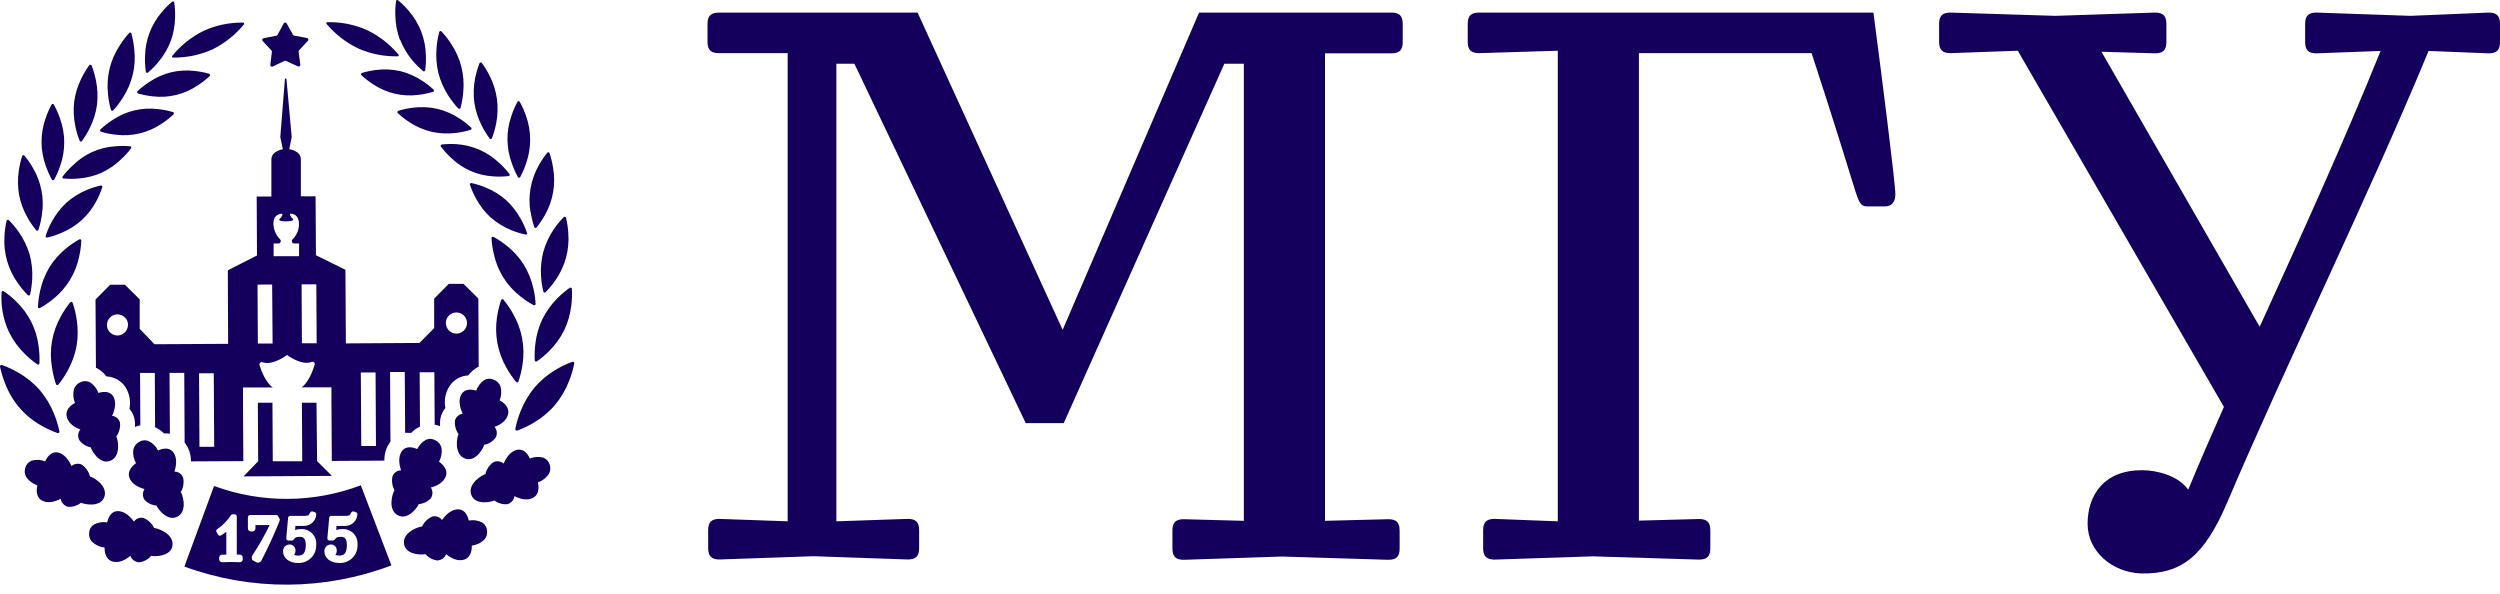 <svg width="101" height="24" viewBox="0 0 101 24" fill="none" xmlns="http://www.w3.org/2000/svg">
<path d="M34.517 2.574H33.789V21.061L36.674 20.963C37 20.963 37.133 21.093 37.133 21.422V22.143C37.133 22.469 37.001 22.603 36.674 22.603L32.871 22.471L29.069 22.603C28.744 22.603 28.61 22.471 28.61 22.143V21.422C28.61 21.097 28.74 20.963 29.069 20.963L31.822 21.061V2.147H29.043C28.718 2.147 28.584 2.015 28.584 1.688V0.967C28.584 0.641 28.714 0.508 29.072 0.508H37.07L42.931 13.326L48.442 0.508H56.211C56.537 0.508 56.67 0.64 56.67 0.967V1.696C56.67 2.022 56.538 2.155 56.211 2.155H53.53V21.041L56.086 20.976C56.411 20.976 56.545 21.106 56.545 21.435V22.157C56.545 22.482 56.415 22.616 56.086 22.616L51.792 22.484L47.825 22.616C47.499 22.616 47.366 22.484 47.366 22.157V21.435C47.366 21.11 47.498 20.976 47.825 20.976L50.251 21.041V2.574H49.464L42.975 17.095H41.441L34.517 2.574Z" fill="#14005C"/>
<path d="M59.919 22.143V21.422C59.919 21.097 60.05 20.963 60.379 20.963L62.935 21.061V2.05L59.755 2.147C59.429 2.147 59.296 2.015 59.296 1.688V0.967C59.296 0.641 59.428 0.508 59.755 0.508H75.686C76.011 2.966 76.572 7.391 76.572 7.851C76.572 8.048 76.507 8.339 76.145 8.339H75.424C75.162 8.339 75.098 8.142 74.965 7.75C74.703 6.906 74.081 4.868 73.188 2.147H66.212V21.033L68.638 20.968C68.963 20.968 69.097 21.098 69.097 21.427V22.148C69.097 22.474 68.967 22.608 68.638 22.608L64.345 22.476L60.379 22.608C60.05 22.603 59.919 22.471 59.919 22.143Z" fill="#14005C"/>
<path d="M84.339 21.16C84.339 20.012 84.991 18.996 86.536 18.996C87.158 18.996 88.011 19.226 88.405 19.783C88.862 18.669 89.354 17.554 89.846 16.439L81.519 2.05L78.799 2.147C78.473 2.147 78.34 2.015 78.34 1.688V0.967C78.34 0.641 78.472 0.508 78.799 0.508L83.032 0.64L87.063 0.508C87.389 0.508 87.522 0.64 87.522 0.967V1.696C87.522 2.022 87.39 2.155 87.063 2.155L84.899 2.09L91.291 13.202C92.963 9.531 94.668 5.794 96.176 2.058L93.587 2.155C93.261 2.155 93.128 2.024 93.128 1.696V0.967C93.128 0.641 93.258 0.508 93.587 0.508L97.388 0.64L100.541 0.508C100.866 0.508 101 0.64 101 0.967V1.696C101 2.022 100.869 2.155 100.541 2.155L98.115 2.058C95.591 8.153 92.444 14.514 89.986 20.283C89.067 22.446 88.151 23.2 86.511 23.168C85.323 23.127 84.339 22.274 84.339 21.16Z" fill="#14005C"/>
<path d="M10.61 1.656C10.601 1.647 10.596 1.636 10.593 1.625C10.591 1.613 10.591 1.601 10.595 1.59C10.599 1.579 10.605 1.569 10.614 1.561C10.623 1.553 10.634 1.547 10.645 1.545L11.165 1.443C11.175 1.441 11.184 1.437 11.192 1.431C11.2 1.425 11.207 1.417 11.212 1.408L11.464 0.943C11.47 0.933 11.479 0.924 11.489 0.918C11.499 0.912 11.51 0.909 11.522 0.909C11.534 0.909 11.545 0.912 11.555 0.918C11.566 0.924 11.574 0.933 11.58 0.943L11.839 1.405C11.844 1.414 11.85 1.421 11.858 1.427C11.866 1.433 11.875 1.437 11.884 1.439L12.405 1.535C12.417 1.538 12.428 1.543 12.437 1.551C12.445 1.559 12.452 1.569 12.456 1.58C12.459 1.592 12.46 1.604 12.457 1.615C12.455 1.627 12.449 1.637 12.441 1.646L12.081 2.034C12.075 2.041 12.07 2.049 12.067 2.059C12.064 2.068 12.063 2.078 12.063 2.087L12.133 2.613C12.135 2.625 12.133 2.637 12.128 2.648C12.123 2.659 12.116 2.668 12.106 2.675C12.097 2.682 12.085 2.686 12.073 2.687C12.062 2.689 12.05 2.687 12.039 2.682L11.551 2.46C11.542 2.455 11.532 2.453 11.522 2.453C11.512 2.453 11.502 2.455 11.494 2.46L11.017 2.688C11.006 2.693 10.994 2.696 10.982 2.695C10.969 2.694 10.958 2.69 10.948 2.683C10.938 2.676 10.93 2.666 10.925 2.655C10.921 2.644 10.919 2.632 10.921 2.62L10.984 2.094C10.986 2.084 10.985 2.074 10.982 2.065C10.978 2.055 10.973 2.047 10.966 2.04L10.61 1.656ZM4.848 17.077C4.829 17.004 4.789 16.938 4.732 16.889C4.676 16.839 4.605 16.808 4.53 16.8C4.613 16.621 4.739 16.263 4.563 15.996C4.416 15.773 4.12 15.833 3.973 15.872C3.912 15.698 3.795 15.548 3.64 15.447C3.581 15.416 3.515 15.399 3.449 15.398C3.382 15.397 3.316 15.411 3.255 15.439C3.192 15.464 3.135 15.503 3.088 15.553C3.042 15.603 3.007 15.662 2.987 15.727C2.942 15.91 2.957 16.102 3.029 16.276C2.894 16.351 2.647 16.53 2.689 16.799C2.739 17.124 3.067 17.287 3.246 17.351C3.197 17.41 3.168 17.483 3.16 17.559C3.152 17.635 3.167 17.712 3.202 17.78C3.314 17.934 3.482 18.038 3.669 18.072C3.669 18.139 4.011 18.806 4.467 18.612C4.923 18.419 4.745 17.678 4.698 17.636C4.814 17.474 4.868 17.275 4.848 17.077ZM10.383 10.321L10.37 7.94H10.964C10.964 7.94 10.964 6.716 10.964 6.444C10.964 6.097 11.427 6.029 11.427 6.029L11.324 5.54L11.51 3.196C11.511 3.189 11.515 3.182 11.521 3.178C11.527 3.173 11.534 3.171 11.542 3.171C11.549 3.171 11.556 3.173 11.562 3.178C11.568 3.182 11.572 3.189 11.573 3.196L11.785 5.537L11.687 6.026C11.687 6.026 12.153 6.088 12.155 6.434C12.155 6.705 12.155 7.931 12.155 7.931H12.749L12.764 10.311L13.955 10.899L13.973 13.873L16.946 13.855L17.54 13.256V12.066L18.131 11.468H18.726L19.325 12.059L19.339 14.814L19.289 14.84C19.144 14.921 19.018 15.032 18.919 15.166C18.766 15.173 18.617 15.217 18.485 15.293C18.352 15.369 18.239 15.476 18.156 15.604C17.992 15.866 17.934 16.18 17.993 16.483C17.898 16.598 17.832 16.733 17.799 16.878C17.775 16.991 17.769 17.106 17.781 17.22C17.71 17.191 17.637 17.17 17.561 17.157L17.548 15.04H16.954L16.967 17.235C16.834 17.297 16.713 17.383 16.611 17.489H16.547C16.488 17.484 16.428 17.484 16.368 17.489L16.353 15.029H15.759L15.774 17.842C15.607 18.062 15.521 18.333 15.53 18.609L13.405 18.622L13.39 16.242V15.648H12.796H12.184C12.184 15.648 12.49 15.475 12.711 14.738C12.717 14.721 12.717 14.703 12.713 14.686C12.709 14.669 12.7 14.654 12.687 14.642C12.675 14.63 12.659 14.622 12.642 14.618C12.625 14.615 12.607 14.616 12.591 14.622C12.168 14.785 11.596 14.339 11.596 14.339C11.596 14.339 11.03 14.785 10.605 14.633C10.588 14.628 10.57 14.627 10.553 14.631C10.537 14.635 10.521 14.643 10.509 14.655C10.496 14.667 10.487 14.683 10.483 14.699C10.479 14.716 10.479 14.734 10.484 14.751C10.714 15.485 11.023 15.654 11.023 15.654H10.412H9.817V16.25L9.83 18.629L7.713 18.64C7.719 18.364 7.629 18.094 7.459 17.877L7.444 15.063H6.849L6.863 17.523C6.806 17.513 6.747 17.509 6.689 17.51H6.626C6.522 17.406 6.4 17.321 6.266 17.261L6.254 15.066H5.658L5.67 17.183C5.594 17.197 5.521 17.219 5.45 17.25C5.462 17.135 5.455 17.02 5.429 16.908C5.395 16.763 5.327 16.628 5.23 16.514C5.29 16.211 5.232 15.897 5.067 15.636C4.982 15.509 4.868 15.405 4.734 15.33C4.601 15.255 4.452 15.213 4.299 15.207C4.199 15.073 4.072 14.962 3.926 14.881L3.876 14.856L3.859 12.1L4.452 11.503H5.046L5.644 12.094V13.284L6.241 13.907L9.216 13.891L9.204 10.921L10.383 10.321ZM5.173 13.126C5.173 13.041 5.148 12.959 5.101 12.889C5.053 12.819 4.987 12.765 4.908 12.733C4.83 12.701 4.745 12.693 4.662 12.709C4.579 12.726 4.503 12.767 4.444 12.827C4.385 12.887 4.344 12.963 4.328 13.046C4.312 13.129 4.321 13.214 4.353 13.292C4.386 13.37 4.441 13.436 4.511 13.483C4.581 13.53 4.664 13.554 4.748 13.554C4.861 13.552 4.968 13.506 5.047 13.426C5.126 13.346 5.17 13.238 5.17 13.126H5.173ZM8.653 18.052L8.636 15.079H8.042L8.058 18.052H8.653ZM18.014 13.053C18.014 13.137 18.04 13.219 18.087 13.289C18.134 13.359 18.201 13.414 18.279 13.446C18.357 13.478 18.443 13.486 18.525 13.469C18.608 13.452 18.684 13.411 18.743 13.351C18.803 13.291 18.843 13.215 18.859 13.133C18.875 13.05 18.867 12.964 18.834 12.886C18.802 12.808 18.747 12.742 18.676 12.695C18.606 12.649 18.523 12.624 18.439 12.624C18.383 12.624 18.327 12.635 18.275 12.656C18.223 12.678 18.176 12.709 18.136 12.749C18.096 12.789 18.064 12.836 18.043 12.888C18.021 12.94 18.011 12.996 18.011 13.053H18.014ZM14.577 15.047L14.595 18.018H15.189L15.173 15.047H14.577ZM12.184 11.488L12.197 13.868H12.793L12.78 11.488H12.184ZM11.056 9.119C11.074 9.33 11.168 9.528 11.321 9.674C11.333 9.688 11.34 9.705 11.343 9.723C11.346 9.741 11.344 9.76 11.336 9.776C11.329 9.793 11.318 9.808 11.303 9.819C11.288 9.829 11.271 9.836 11.253 9.837H11.054V10.351H12.083V9.837H11.886C11.867 9.836 11.849 9.831 11.834 9.82C11.818 9.81 11.806 9.795 11.799 9.778C11.792 9.761 11.789 9.742 11.792 9.724C11.795 9.705 11.803 9.688 11.816 9.674C11.967 9.527 12.06 9.331 12.078 9.121C12.102 8.719 11.888 8.647 11.769 8.632C11.65 8.618 11.751 8.772 11.831 8.844C11.91 8.916 11.699 8.942 11.564 8.943C11.428 8.945 11.217 8.92 11.297 8.847C11.376 8.774 11.474 8.609 11.355 8.634C11.236 8.658 11.018 8.717 11.047 9.119H11.056ZM10.404 11.498L10.417 13.878H11.013L10.995 11.494L10.404 11.498ZM16.171 1.615C16.288 1.914 16.453 2.192 16.66 2.439C16.792 2.597 16.939 2.742 17.098 2.874C17.105 2.878 17.113 2.881 17.121 2.882C17.13 2.883 17.138 2.882 17.146 2.878C17.154 2.875 17.161 2.87 17.166 2.864C17.172 2.857 17.175 2.849 17.177 2.841C17.206 2.635 17.215 2.426 17.205 2.218C17.188 1.565 16.945 0.938 16.518 0.445C16.386 0.287 16.239 0.141 16.08 0.01C16.073 0.005 16.065 0.001 16.056 0C16.048 -0.001 16.039 0 16.031 0.004C16.023 0.007 16.016 0.012 16.01 0.019C16.005 0.026 16.002 0.034 16 0.042C15.972 0.249 15.963 0.458 15.973 0.666C15.983 0.99 16.046 1.311 16.158 1.615H16.171ZM9.839 19.246L13.41 19.226L12.811 18.629L12.786 16.27H12.197L12.21 18.635H11.02L11.007 16.27H10.417L10.43 18.635L9.839 19.246ZM14.483 1.962C14.982 2.18 15.524 2.287 16.069 2.275C16.076 2.274 16.084 2.272 16.091 2.267C16.098 2.263 16.103 2.257 16.106 2.249C16.109 2.242 16.11 2.234 16.109 2.226C16.108 2.218 16.105 2.211 16.099 2.205C15.747 1.784 15.307 1.444 14.812 1.208C14.312 0.99 13.77 0.883 13.224 0.896C13.216 0.896 13.209 0.899 13.202 0.904C13.195 0.908 13.19 0.915 13.187 0.922C13.184 0.929 13.183 0.937 13.184 0.945C13.185 0.953 13.188 0.961 13.193 0.967C13.547 1.387 13.987 1.726 14.483 1.962ZM16.16 2.87C15.849 2.802 15.529 2.787 15.214 2.825C15.011 2.848 14.811 2.889 14.616 2.949C14.608 2.952 14.601 2.957 14.596 2.964C14.591 2.971 14.587 2.978 14.585 2.987C14.583 2.995 14.583 3.004 14.585 3.012C14.587 3.021 14.591 3.028 14.597 3.035C14.747 3.175 14.911 3.301 15.085 3.411C15.62 3.767 16.265 3.917 16.902 3.833C17.105 3.81 17.305 3.768 17.5 3.709C17.507 3.705 17.514 3.7 17.52 3.693C17.525 3.687 17.529 3.679 17.531 3.671C17.533 3.662 17.533 3.654 17.531 3.645C17.529 3.637 17.525 3.629 17.519 3.623C17.369 3.482 17.205 3.356 17.031 3.247C16.763 3.074 16.469 2.946 16.16 2.87ZM21.638 12.279C21.627 12.06 21.595 11.842 21.544 11.628C21.466 11.294 21.335 10.975 21.156 10.682C20.972 10.396 20.742 10.141 20.476 9.93C20.306 9.793 20.125 9.672 19.934 9.568C19.925 9.565 19.916 9.564 19.907 9.564C19.898 9.565 19.89 9.568 19.882 9.573C19.874 9.578 19.868 9.585 19.864 9.593C19.86 9.601 19.857 9.61 19.857 9.619C19.869 9.838 19.901 10.056 19.953 10.27C20.098 10.944 20.475 11.546 21.02 11.97C21.189 12.106 21.371 12.227 21.562 12.331C21.57 12.335 21.579 12.336 21.588 12.335C21.598 12.334 21.606 12.331 21.614 12.326C21.622 12.321 21.628 12.314 21.632 12.306C21.636 12.297 21.638 12.288 21.638 12.279ZM19.834 8.792C20.076 9.003 20.351 9.173 20.648 9.295C20.838 9.374 21.035 9.435 21.236 9.477C21.245 9.478 21.253 9.477 21.261 9.474C21.269 9.471 21.276 9.466 21.282 9.46C21.288 9.453 21.291 9.446 21.294 9.437C21.295 9.429 21.295 9.42 21.293 9.412C21.225 9.214 21.14 9.023 21.037 8.841C20.882 8.557 20.681 8.3 20.442 8.082C20.201 7.869 19.925 7.699 19.628 7.579C19.439 7.499 19.242 7.437 19.041 7.395C19.033 7.394 19.024 7.395 19.016 7.399C19.008 7.402 19.001 7.407 18.996 7.413C18.99 7.42 18.986 7.428 18.984 7.436C18.982 7.445 18.982 7.453 18.984 7.462C19.052 7.659 19.137 7.851 19.238 8.033C19.394 8.319 19.595 8.578 19.834 8.798V8.792ZM20.945 15.412C21.02 15.194 21.074 14.969 21.108 14.741C21.222 14.028 21.087 13.297 20.725 12.671C20.613 12.472 20.484 12.283 20.339 12.107C20.332 12.1 20.324 12.094 20.315 12.091C20.306 12.088 20.296 12.088 20.287 12.09C20.277 12.091 20.269 12.095 20.261 12.102C20.254 12.108 20.248 12.116 20.245 12.124C20.17 12.343 20.116 12.567 20.082 12.795C19.968 13.508 20.103 14.238 20.464 14.863C20.576 15.063 20.706 15.253 20.852 15.43C20.858 15.436 20.866 15.442 20.874 15.445C20.883 15.448 20.892 15.449 20.901 15.448C20.91 15.447 20.919 15.444 20.927 15.438C20.934 15.433 20.94 15.426 20.945 15.418V15.412ZM20.533 16.691C20.572 16.423 20.323 16.247 20.186 16.174C20.257 15.999 20.27 15.806 20.223 15.623C20.202 15.559 20.166 15.499 20.119 15.45C20.072 15.401 20.014 15.364 19.95 15.34C19.89 15.312 19.824 15.298 19.757 15.3C19.691 15.302 19.626 15.319 19.567 15.351C19.415 15.455 19.3 15.605 19.242 15.78C19.095 15.737 18.797 15.685 18.652 15.911C18.48 16.178 18.608 16.535 18.695 16.716C18.62 16.724 18.55 16.756 18.494 16.805C18.438 16.855 18.398 16.921 18.38 16.994C18.362 17.188 18.414 17.382 18.527 17.541C18.48 17.588 18.31 18.328 18.77 18.518C19.229 18.709 19.564 18.038 19.559 17.969H19.569C19.754 17.932 19.919 17.826 20.03 17.673C20.064 17.604 20.078 17.527 20.069 17.451C20.06 17.374 20.029 17.302 19.979 17.243C20.16 17.186 20.485 17.018 20.533 16.698V16.691ZM21.912 12.891C21.764 13.207 21.668 13.543 21.628 13.889C21.601 14.112 21.593 14.336 21.604 14.56C21.605 14.569 21.609 14.578 21.614 14.585C21.619 14.593 21.626 14.599 21.635 14.603C21.643 14.607 21.652 14.609 21.661 14.608C21.67 14.608 21.679 14.605 21.687 14.601C21.869 14.475 22.038 14.332 22.193 14.174C22.439 13.93 22.642 13.648 22.796 13.337C22.944 13.022 23.04 12.685 23.081 12.339C23.108 12.117 23.116 11.892 23.104 11.669C23.103 11.659 23.099 11.65 23.094 11.643C23.089 11.635 23.082 11.629 23.073 11.625C23.065 11.62 23.056 11.618 23.047 11.619C23.038 11.619 23.029 11.622 23.02 11.626C22.839 11.753 22.669 11.895 22.514 12.053C22.268 12.299 22.065 12.585 21.912 12.898V12.891ZM21.954 10.155C21.869 10.478 21.836 10.814 21.858 11.148C21.87 11.362 21.901 11.575 21.952 11.784C21.955 11.793 21.959 11.8 21.966 11.807C21.972 11.813 21.98 11.817 21.988 11.82C21.997 11.822 22.005 11.822 22.014 11.82C22.023 11.819 22.03 11.815 22.037 11.809C22.186 11.659 22.322 11.495 22.441 11.32C22.827 10.769 23.011 10.101 22.96 9.43C22.948 9.215 22.917 9.001 22.867 8.792C22.864 8.784 22.86 8.776 22.853 8.77C22.847 8.764 22.839 8.76 22.831 8.758C22.822 8.755 22.813 8.755 22.805 8.757C22.796 8.758 22.788 8.762 22.781 8.767C22.632 8.918 22.497 9.081 22.377 9.256C22.188 9.533 22.045 9.839 21.954 10.163V10.155ZM17.653 4.393C17.338 4.325 17.013 4.31 16.694 4.35C16.488 4.374 16.285 4.417 16.088 4.479C16.08 4.482 16.073 4.488 16.067 4.495C16.061 4.501 16.058 4.509 16.056 4.518C16.054 4.526 16.054 4.535 16.056 4.544C16.058 4.552 16.063 4.56 16.069 4.567C16.222 4.71 16.388 4.839 16.565 4.953C16.838 5.127 17.138 5.254 17.452 5.329C17.767 5.397 18.092 5.411 18.411 5.371C18.617 5.348 18.82 5.304 19.017 5.243C19.025 5.239 19.032 5.234 19.038 5.228C19.044 5.221 19.047 5.213 19.049 5.205C19.051 5.196 19.051 5.187 19.049 5.179C19.047 5.17 19.042 5.163 19.037 5.156C18.886 5.014 18.723 4.887 18.548 4.777C18.274 4.599 17.971 4.469 17.653 4.393ZM19.462 5.075C19.555 5.26 19.663 5.437 19.787 5.604C19.793 5.61 19.8 5.615 19.808 5.618C19.816 5.621 19.825 5.622 19.834 5.621C19.842 5.62 19.85 5.616 19.857 5.611C19.864 5.606 19.87 5.599 19.873 5.591C19.948 5.393 20.006 5.19 20.046 4.982C20.109 4.66 20.12 4.33 20.078 4.005C20.032 3.681 19.934 3.366 19.787 3.074C19.695 2.886 19.586 2.706 19.462 2.538C19.456 2.532 19.449 2.527 19.441 2.524C19.433 2.521 19.424 2.52 19.415 2.521C19.407 2.522 19.398 2.525 19.392 2.53C19.385 2.535 19.379 2.542 19.375 2.55C19.297 2.748 19.237 2.953 19.194 3.162C19.132 3.484 19.121 3.813 19.162 4.139C19.211 4.465 19.312 4.781 19.462 5.075ZM18.118 3.872C18.236 4.054 18.369 4.226 18.517 4.385C18.524 4.39 18.532 4.394 18.541 4.396C18.549 4.398 18.558 4.398 18.567 4.396C18.576 4.394 18.584 4.39 18.59 4.384C18.597 4.378 18.602 4.37 18.605 4.362C18.662 4.148 18.699 3.93 18.716 3.711C18.781 3.028 18.609 2.343 18.227 1.773C18.112 1.593 17.98 1.423 17.833 1.267C17.827 1.26 17.819 1.256 17.81 1.254C17.802 1.251 17.793 1.251 17.784 1.254C17.775 1.256 17.767 1.261 17.761 1.267C17.754 1.273 17.75 1.281 17.747 1.29C17.69 1.503 17.653 1.721 17.636 1.941C17.607 2.28 17.632 2.622 17.711 2.953C17.796 3.279 17.933 3.589 18.117 3.872H18.118ZM21.44 8.569C21.47 8.776 21.52 8.98 21.588 9.178C21.591 9.185 21.596 9.192 21.603 9.198C21.61 9.203 21.617 9.207 21.626 9.208C21.634 9.21 21.643 9.209 21.651 9.207C21.659 9.204 21.666 9.2 21.672 9.194C21.804 9.032 21.921 8.859 22.021 8.676C22.344 8.104 22.459 7.438 22.346 6.791C22.316 6.583 22.266 6.379 22.198 6.18C22.195 6.173 22.189 6.166 22.183 6.161C22.176 6.156 22.168 6.152 22.16 6.151C22.151 6.149 22.143 6.15 22.135 6.152C22.127 6.155 22.119 6.16 22.114 6.166C21.982 6.327 21.866 6.5 21.765 6.682C21.441 7.254 21.323 7.92 21.431 8.569H21.44ZM20.927 7.159C20.931 7.166 20.938 7.172 20.945 7.176C20.953 7.18 20.961 7.182 20.97 7.182C20.978 7.182 20.987 7.18 20.994 7.176C21.002 7.172 21.008 7.166 21.013 7.159C21.113 6.974 21.196 6.781 21.261 6.581C21.475 5.963 21.471 5.291 21.249 4.676C21.181 4.48 21.096 4.29 20.995 4.108C20.99 4.101 20.984 4.095 20.976 4.091C20.969 4.087 20.96 4.085 20.952 4.085C20.944 4.085 20.935 4.087 20.927 4.091C20.92 4.095 20.914 4.101 20.909 4.108C20.809 4.29 20.726 4.481 20.661 4.679C20.445 5.296 20.449 5.97 20.673 6.584C20.74 6.783 20.825 6.975 20.927 7.159ZM18.455 5.825C18.252 5.811 18.047 5.815 17.845 5.838C17.836 5.84 17.828 5.844 17.822 5.85C17.815 5.855 17.81 5.862 17.806 5.87C17.803 5.878 17.802 5.887 17.802 5.896C17.803 5.904 17.806 5.912 17.811 5.92C17.935 6.085 18.074 6.239 18.226 6.379C18.688 6.826 19.296 7.091 19.939 7.126C20.142 7.141 20.346 7.136 20.549 7.113C20.558 7.111 20.565 7.108 20.572 7.102C20.579 7.097 20.584 7.089 20.587 7.081C20.591 7.073 20.592 7.065 20.591 7.056C20.591 7.047 20.588 7.039 20.583 7.032C20.459 6.869 20.32 6.718 20.168 6.581C19.936 6.362 19.668 6.183 19.377 6.052C19.085 5.925 18.773 5.848 18.455 5.825ZM5.575 3.776C5.772 3.833 5.973 3.872 6.176 3.893C6.813 3.969 7.457 3.812 7.987 3.45C8.161 3.339 8.325 3.211 8.475 3.069C8.481 3.062 8.485 3.055 8.487 3.046C8.489 3.038 8.489 3.029 8.487 3.021C8.485 3.013 8.481 3.005 8.476 2.998C8.47 2.992 8.463 2.986 8.456 2.983C8.26 2.925 8.059 2.886 7.856 2.866C7.217 2.788 6.572 2.946 6.039 3.308C5.865 3.42 5.702 3.547 5.551 3.689C5.545 3.696 5.541 3.704 5.539 3.713C5.537 3.721 5.538 3.731 5.54 3.739C5.542 3.748 5.547 3.755 5.553 3.762C5.559 3.768 5.567 3.773 5.575 3.776ZM4.218 20.066C4.371 19.596 3.698 19.242 3.633 19.252V19.242C3.584 19.053 3.469 18.887 3.308 18.775C3.241 18.741 3.165 18.728 3.09 18.738C3.016 18.748 2.946 18.781 2.891 18.832C2.811 18.651 2.625 18.321 2.309 18.277C2.042 18.241 1.889 18.5 1.821 18.64C1.65 18.57 1.46 18.559 1.282 18.609C1.22 18.633 1.164 18.671 1.119 18.721C1.074 18.77 1.041 18.83 1.023 18.894C1.002 18.957 0.994 19.025 1.001 19.091C1.008 19.158 1.03 19.223 1.064 19.28C1.174 19.433 1.329 19.547 1.507 19.606C1.474 19.757 1.443 20.06 1.67 20.206C1.943 20.377 2.282 20.241 2.451 20.149C2.463 20.226 2.498 20.298 2.55 20.356C2.602 20.414 2.67 20.455 2.746 20.475C2.935 20.489 3.122 20.43 3.27 20.312H3.278C3.343 20.356 4.063 20.538 4.218 20.066ZM0.72 11.437C0.842 11.612 0.978 11.776 1.129 11.926C1.136 11.932 1.144 11.936 1.153 11.938C1.161 11.94 1.17 11.939 1.179 11.937C1.187 11.934 1.195 11.93 1.202 11.924C1.208 11.918 1.213 11.91 1.215 11.901C1.262 11.691 1.291 11.478 1.302 11.263C1.319 10.929 1.283 10.594 1.194 10.272C1.099 9.952 0.953 9.651 0.761 9.378C0.64 9.203 0.502 9.039 0.351 8.889C0.344 8.884 0.336 8.88 0.327 8.878C0.319 8.876 0.31 8.876 0.301 8.879C0.293 8.882 0.285 8.886 0.279 8.893C0.273 8.899 0.268 8.907 0.266 8.916C0.218 9.125 0.189 9.338 0.18 9.552C0.137 10.224 0.328 10.89 0.72 11.437ZM6.219 21.326V21.318C6.132 21.144 5.986 21.006 5.807 20.929C5.734 20.91 5.657 20.913 5.586 20.938C5.515 20.964 5.454 21.011 5.411 21.073C5.295 20.91 5.043 20.628 4.726 20.651C4.459 20.67 4.363 20.955 4.33 21.105C4.147 21.074 3.96 21.104 3.796 21.19C3.74 21.225 3.694 21.273 3.66 21.329C3.627 21.386 3.607 21.45 3.602 21.515C3.593 21.583 3.598 21.652 3.619 21.717C3.64 21.782 3.674 21.842 3.721 21.891C3.859 22.019 4.035 22.1 4.223 22.121C4.223 22.276 4.257 22.58 4.512 22.673C4.815 22.785 5.12 22.58 5.266 22.456C5.293 22.53 5.341 22.595 5.405 22.641C5.468 22.687 5.544 22.714 5.623 22.717C5.813 22.694 5.988 22.6 6.111 22.453C6.168 22.487 6.925 22.513 6.971 22.02C7.016 21.527 6.282 21.315 6.219 21.333V21.326ZM0.388 13.463C0.545 13.772 0.752 14.053 1.001 14.295C1.156 14.453 1.327 14.596 1.51 14.721C1.518 14.726 1.527 14.729 1.536 14.729C1.546 14.729 1.555 14.727 1.563 14.723C1.571 14.719 1.579 14.712 1.584 14.705C1.589 14.697 1.592 14.688 1.593 14.679C1.603 14.455 1.593 14.23 1.562 14.008C1.482 13.312 1.161 12.666 0.655 12.181C0.499 12.026 0.327 11.885 0.144 11.761C0.136 11.757 0.127 11.755 0.118 11.755C0.109 11.755 0.1 11.757 0.092 11.761C0.084 11.765 0.077 11.771 0.072 11.779C0.067 11.786 0.064 11.795 0.063 11.804C0.051 12.028 0.059 12.252 0.087 12.475C0.133 12.82 0.235 13.156 0.388 13.469V13.463ZM1.675 17.194C1.882 17.315 2.1 17.416 2.326 17.497C2.336 17.499 2.346 17.499 2.356 17.497C2.366 17.494 2.375 17.489 2.382 17.482C2.39 17.475 2.395 17.467 2.399 17.457C2.402 17.448 2.404 17.437 2.402 17.427C2.351 17.187 2.278 16.952 2.186 16.724C2.044 16.368 1.846 16.038 1.598 15.747C1.348 15.467 1.054 15.231 0.727 15.047C0.52 14.926 0.302 14.826 0.076 14.746C0.066 14.743 0.056 14.743 0.046 14.745C0.036 14.748 0.027 14.753 0.02 14.759C0.012 14.766 0.007 14.775 0.003 14.784C-1.61138e-05 14.794 -0.001 14.804 0.001 14.814C0.052 15.055 0.124 15.29 0.217 15.517C0.492 16.234 1.011 16.83 1.683 17.201L1.675 17.194ZM7.321 19.851C7.412 19.679 7.439 19.48 7.396 19.29C7.368 19.219 7.32 19.159 7.258 19.117C7.195 19.075 7.121 19.052 7.046 19.054C7.109 18.865 7.189 18.495 6.984 18.251C6.81 18.046 6.523 18.135 6.383 18.199C6.302 18.032 6.167 17.898 6 17.816C5.938 17.792 5.872 17.783 5.805 17.79C5.739 17.796 5.676 17.818 5.619 17.854C5.559 17.886 5.507 17.931 5.467 17.986C5.426 18.041 5.398 18.104 5.385 18.171C5.363 18.358 5.401 18.548 5.494 18.712C5.369 18.803 5.144 19.008 5.219 19.27C5.307 19.581 5.652 19.706 5.838 19.759C5.795 19.823 5.773 19.898 5.773 19.975C5.773 20.052 5.795 20.127 5.838 20.192C5.965 20.328 6.14 20.411 6.326 20.424C6.326 20.491 6.753 21.113 7.182 20.864C7.612 20.615 7.345 19.905 7.295 19.864L7.321 19.851ZM14.577 19.606L15.813 22.842C13.121 23.863 10.152 23.88 7.449 22.889L8.648 19.633C10.563 20.339 12.669 20.329 14.577 19.606ZM23.125 14.616C22.898 14.698 22.68 14.801 22.473 14.925C22.146 15.115 21.852 15.358 21.604 15.644C21.36 15.937 21.166 16.267 21.028 16.621C20.937 16.85 20.867 17.087 20.819 17.328C20.818 17.338 20.819 17.348 20.823 17.358C20.826 17.367 20.832 17.376 20.839 17.382C20.847 17.389 20.856 17.394 20.866 17.396C20.876 17.399 20.886 17.399 20.896 17.396C21.122 17.313 21.34 17.21 21.547 17.087C21.875 16.897 22.169 16.654 22.416 16.367C22.66 16.075 22.854 15.745 22.991 15.39C23.082 15.162 23.152 14.925 23.201 14.684C23.202 14.674 23.201 14.665 23.198 14.656C23.195 14.646 23.189 14.638 23.183 14.632C23.175 14.625 23.167 14.62 23.158 14.617C23.149 14.614 23.139 14.614 23.13 14.616H23.125ZM21.949 18.489C21.77 18.441 21.58 18.453 21.409 18.524C21.345 18.386 21.189 18.129 20.92 18.168C20.604 18.215 20.422 18.547 20.344 18.73C20.288 18.679 20.218 18.647 20.143 18.638C20.068 18.629 19.992 18.642 19.925 18.678C19.768 18.792 19.656 18.959 19.611 19.148V19.156C19.546 19.156 18.877 19.514 19.037 19.983C19.196 20.452 19.922 20.263 19.969 20.216C20.119 20.331 20.307 20.386 20.495 20.369C20.57 20.349 20.638 20.307 20.689 20.25C20.741 20.192 20.775 20.12 20.787 20.044C20.95 20.133 21.298 20.267 21.57 20.091C21.798 19.943 21.765 19.64 21.733 19.488C21.911 19.426 22.064 19.309 22.171 19.153C22.205 19.094 22.226 19.029 22.232 18.961C22.238 18.893 22.229 18.824 22.205 18.761C22.186 18.7 22.153 18.644 22.11 18.597C22.066 18.55 22.013 18.513 21.954 18.489H21.949ZM19.476 21.108C19.311 21.023 19.123 20.996 18.941 21.03C18.906 20.88 18.807 20.597 18.54 20.579C18.214 20.56 17.973 20.846 17.858 21.009C17.814 20.948 17.752 20.902 17.681 20.877C17.61 20.852 17.533 20.849 17.46 20.869C17.283 20.949 17.139 21.089 17.055 21.265V21.273C16.992 21.255 16.262 21.468 16.321 21.961C16.38 22.455 17.127 22.419 17.184 22.383C17.308 22.529 17.482 22.621 17.672 22.642C17.749 22.638 17.823 22.612 17.886 22.567C17.948 22.522 17.996 22.46 18.024 22.388C18.172 22.512 18.477 22.714 18.779 22.598C19.033 22.502 19.064 22.198 19.063 22.043C19.25 22.02 19.424 21.937 19.561 21.807C19.607 21.757 19.641 21.697 19.661 21.632C19.681 21.567 19.686 21.498 19.676 21.431C19.671 21.366 19.65 21.303 19.616 21.247C19.582 21.191 19.536 21.144 19.481 21.108H19.476ZM16.909 20.366H16.918C17.105 20.351 17.28 20.266 17.407 20.128C17.448 20.064 17.47 19.988 17.47 19.912C17.47 19.835 17.448 19.76 17.407 19.695C17.592 19.648 17.934 19.519 18.021 19.207C18.092 18.945 17.858 18.741 17.737 18.651C17.828 18.486 17.864 18.296 17.84 18.109C17.827 18.043 17.799 17.98 17.758 17.925C17.717 17.871 17.664 17.826 17.604 17.795C17.547 17.76 17.483 17.738 17.417 17.732C17.35 17.726 17.283 17.736 17.221 17.761C17.062 17.845 16.934 17.978 16.857 18.14C16.716 18.08 16.427 17.994 16.256 18.201C16.054 18.446 16.139 18.816 16.202 19.003C16.127 19.003 16.054 19.026 15.992 19.069C15.93 19.111 15.883 19.172 15.857 19.242C15.815 19.433 15.844 19.633 15.937 19.804V19.812C15.886 19.853 15.629 20.568 16.062 20.812C16.495 21.056 16.909 20.434 16.913 20.366H16.909ZM4.483 4.44C4.486 4.448 4.491 4.456 4.498 4.462C4.504 4.468 4.512 4.472 4.521 4.474C4.53 4.476 4.539 4.477 4.547 4.475C4.556 4.473 4.564 4.468 4.571 4.463C4.718 4.303 4.849 4.129 4.963 3.945C5.339 3.371 5.502 2.684 5.426 2.003C5.405 1.783 5.366 1.565 5.308 1.351C5.305 1.343 5.3 1.335 5.294 1.329C5.287 1.323 5.279 1.319 5.27 1.317C5.262 1.315 5.252 1.315 5.244 1.317C5.235 1.32 5.227 1.324 5.221 1.33C5.072 1.494 4.939 1.671 4.823 1.859C4.45 2.432 4.287 3.117 4.363 3.797C4.382 4.014 4.423 4.23 4.483 4.44ZM2.49 9.404C2.788 9.279 3.063 9.106 3.304 8.891C3.541 8.67 3.739 8.412 3.892 8.126C3.989 7.944 4.07 7.754 4.135 7.558C4.136 7.549 4.136 7.541 4.134 7.532C4.132 7.524 4.128 7.516 4.122 7.51C4.116 7.504 4.109 7.499 4.101 7.496C4.093 7.493 4.085 7.492 4.076 7.493C3.876 7.537 3.68 7.6 3.491 7.681C3.194 7.806 2.919 7.979 2.677 8.194C2.442 8.416 2.244 8.674 2.091 8.959C1.991 9.143 1.907 9.335 1.842 9.534C1.84 9.542 1.84 9.551 1.842 9.559C1.844 9.568 1.848 9.576 1.853 9.582C1.859 9.588 1.866 9.593 1.874 9.596C1.882 9.599 1.891 9.6 1.899 9.599C2.102 9.553 2.3 9.488 2.49 9.404ZM2.262 15.522C2.266 15.531 2.272 15.539 2.279 15.544C2.287 15.55 2.296 15.554 2.305 15.556C2.314 15.558 2.324 15.557 2.333 15.554C2.342 15.552 2.35 15.547 2.357 15.54C2.5 15.362 2.627 15.171 2.736 14.97C2.909 14.657 3.031 14.318 3.096 13.966C3.153 13.612 3.153 13.251 3.096 12.896C3.063 12.669 3.008 12.446 2.933 12.229C2.929 12.22 2.924 12.213 2.916 12.207C2.909 12.201 2.901 12.197 2.891 12.195C2.882 12.193 2.873 12.194 2.864 12.197C2.855 12.199 2.847 12.204 2.84 12.211C2.696 12.389 2.569 12.579 2.459 12.781C2.104 13.409 1.978 14.142 2.101 14.853C2.135 15.081 2.189 15.305 2.262 15.522ZM1.533 12.398C1.533 12.407 1.536 12.416 1.54 12.424C1.545 12.432 1.551 12.438 1.559 12.443C1.567 12.448 1.575 12.451 1.585 12.452C1.594 12.452 1.603 12.451 1.611 12.447C1.801 12.342 1.981 12.219 2.148 12.081C2.687 11.65 3.058 11.045 3.197 10.369C3.247 10.156 3.276 9.938 3.285 9.718C3.285 9.709 3.283 9.7 3.278 9.692C3.274 9.684 3.268 9.678 3.26 9.673C3.252 9.668 3.244 9.665 3.234 9.664C3.225 9.664 3.216 9.665 3.208 9.669C3.018 9.775 2.837 9.897 2.669 10.036C2.405 10.251 2.178 10.508 1.997 10.796C1.822 11.091 1.695 11.412 1.621 11.747C1.573 11.961 1.543 12.179 1.533 12.398ZM1.113 8.793C1.214 8.975 1.333 9.147 1.466 9.306C1.472 9.313 1.479 9.317 1.488 9.32C1.496 9.323 1.505 9.324 1.513 9.322C1.522 9.32 1.53 9.316 1.536 9.311C1.543 9.305 1.548 9.298 1.551 9.29C1.617 9.091 1.664 8.887 1.692 8.679C1.795 8.03 1.67 7.365 1.338 6.797C1.236 6.615 1.117 6.444 0.983 6.285C0.977 6.278 0.969 6.273 0.961 6.271C0.953 6.268 0.944 6.267 0.936 6.269C0.927 6.271 0.919 6.274 0.913 6.28C0.906 6.285 0.901 6.293 0.898 6.301C0.832 6.498 0.786 6.701 0.758 6.906C0.71 7.231 0.715 7.561 0.773 7.883C0.836 8.203 0.951 8.511 1.113 8.793ZM6.99 2.327C7.535 2.333 8.075 2.222 8.573 2.001C9.068 1.758 9.506 1.411 9.856 0.983C9.861 0.977 9.864 0.97 9.866 0.962C9.867 0.954 9.866 0.946 9.862 0.939C9.859 0.931 9.854 0.925 9.847 0.921C9.841 0.916 9.833 0.914 9.825 0.913C9.279 0.905 8.739 1.016 8.241 1.239C7.748 1.481 7.312 1.826 6.964 2.25C6.958 2.256 6.953 2.263 6.951 2.272C6.949 2.28 6.949 2.289 6.952 2.297C6.955 2.305 6.96 2.312 6.967 2.318C6.973 2.323 6.982 2.326 6.99 2.327ZM2.565 7.211C2.768 7.231 2.973 7.231 3.176 7.211C3.492 7.187 3.803 7.11 4.094 6.983C4.384 6.849 4.65 6.667 4.88 6.446C5.033 6.307 5.173 6.155 5.297 5.99C5.302 5.983 5.305 5.974 5.305 5.966C5.306 5.957 5.305 5.949 5.301 5.941C5.298 5.933 5.293 5.926 5.286 5.921C5.279 5.915 5.271 5.912 5.263 5.91C5.06 5.891 4.855 5.891 4.652 5.91C4.01 5.952 3.405 6.224 2.948 6.677C2.794 6.816 2.654 6.968 2.529 7.133C2.525 7.14 2.522 7.149 2.521 7.157C2.521 7.166 2.522 7.175 2.526 7.183C2.529 7.191 2.535 7.198 2.541 7.203C2.548 7.209 2.556 7.213 2.565 7.214V7.211ZM2.101 7.261C2.106 7.268 2.112 7.274 2.12 7.278C2.127 7.282 2.136 7.284 2.144 7.284C2.153 7.284 2.161 7.282 2.169 7.278C2.176 7.274 2.183 7.268 2.187 7.261C2.287 7.079 2.37 6.888 2.435 6.69C2.652 6.075 2.648 5.403 2.425 4.79C2.358 4.593 2.274 4.403 2.173 4.222C2.168 4.215 2.162 4.209 2.154 4.205C2.147 4.201 2.138 4.199 2.13 4.199C2.121 4.199 2.113 4.201 2.105 4.205C2.098 4.209 2.091 4.215 2.086 4.222C1.986 4.403 1.904 4.593 1.839 4.79C1.621 5.407 1.624 6.08 1.849 6.695C1.916 6.892 2 7.083 2.101 7.265V7.261ZM4.076 5.321C4.274 5.38 4.477 5.421 4.683 5.443C5.33 5.523 5.984 5.366 6.525 5.002C6.699 4.889 6.863 4.761 7.013 4.617C7.019 4.611 7.023 4.603 7.025 4.594C7.027 4.586 7.027 4.577 7.025 4.569C7.023 4.56 7.019 4.552 7.014 4.545C7.008 4.539 7.001 4.533 6.994 4.529C6.795 4.47 6.591 4.429 6.385 4.407C5.738 4.328 5.085 4.484 4.545 4.849C4.37 4.961 4.207 5.09 4.056 5.233C4.051 5.239 4.046 5.247 4.044 5.256C4.042 5.264 4.042 5.273 4.044 5.282C4.046 5.29 4.049 5.298 4.055 5.305C4.061 5.312 4.068 5.317 4.076 5.321ZM5.973 2.936C6.131 2.803 6.277 2.656 6.407 2.496C6.614 2.247 6.779 1.967 6.896 1.666C7.006 1.362 7.066 1.043 7.073 0.72C7.081 0.511 7.07 0.303 7.039 0.096C7.037 0.088 7.034 0.08 7.028 0.074C7.023 0.067 7.016 0.062 7.008 0.059C7 0.056 6.991 0.054 6.983 0.055C6.975 0.056 6.966 0.059 6.959 0.064C6.801 0.197 6.656 0.344 6.525 0.503C6.103 1.002 5.868 1.631 5.859 2.284C5.851 2.493 5.863 2.701 5.893 2.908C5.895 2.916 5.9 2.923 5.905 2.929C5.911 2.935 5.918 2.939 5.926 2.942C5.934 2.945 5.942 2.946 5.95 2.944C5.958 2.943 5.966 2.94 5.973 2.936ZM3.22 5.69C3.223 5.698 3.229 5.705 3.236 5.71C3.243 5.715 3.251 5.719 3.259 5.72C3.268 5.721 3.277 5.721 3.285 5.718C3.293 5.715 3.3 5.71 3.306 5.703C3.43 5.533 3.539 5.352 3.632 5.163C3.778 4.869 3.876 4.552 3.92 4.227C3.958 3.901 3.943 3.571 3.876 3.25C3.835 3.042 3.775 2.839 3.697 2.642C3.693 2.635 3.687 2.629 3.68 2.624C3.673 2.619 3.665 2.616 3.656 2.615C3.648 2.614 3.639 2.615 3.631 2.617C3.623 2.62 3.616 2.625 3.61 2.631C3.485 2.801 3.376 2.982 3.285 3.172C3.139 3.466 3.041 3.782 2.997 4.108C2.959 4.434 2.974 4.763 3.041 5.085C3.081 5.292 3.141 5.494 3.22 5.69ZM9.677 22.407H9.566V20.864C9.566 20.841 9.557 20.818 9.54 20.802C9.524 20.785 9.501 20.776 9.478 20.776H9.403C9.388 20.776 9.373 20.779 9.36 20.787C9.347 20.794 9.336 20.804 9.328 20.817C9.183 21.04 8.994 21.232 8.773 21.38C8.754 21.393 8.741 21.412 8.736 21.435C8.732 21.457 8.736 21.48 8.749 21.499L8.812 21.602C8.818 21.612 8.826 21.621 8.836 21.628C8.845 21.635 8.856 21.64 8.867 21.642C8.879 21.645 8.891 21.645 8.902 21.642C8.914 21.64 8.925 21.636 8.934 21.629C9.006 21.583 9.076 21.533 9.143 21.48V22.409H8.98C8.963 22.408 8.946 22.41 8.931 22.416C8.915 22.422 8.901 22.431 8.889 22.443C8.877 22.454 8.868 22.468 8.862 22.484C8.856 22.5 8.853 22.516 8.854 22.533V22.59C8.853 22.607 8.856 22.623 8.862 22.639C8.868 22.655 8.878 22.669 8.89 22.681C8.902 22.692 8.916 22.701 8.932 22.707C8.948 22.713 8.965 22.715 8.981 22.714L9.34 22.704L9.68 22.714C9.697 22.715 9.713 22.712 9.729 22.707C9.744 22.701 9.759 22.692 9.771 22.68C9.782 22.668 9.792 22.654 9.798 22.639C9.804 22.623 9.806 22.607 9.805 22.59V22.536C9.807 22.519 9.804 22.502 9.798 22.485C9.793 22.469 9.783 22.454 9.771 22.442C9.759 22.43 9.744 22.42 9.728 22.414C9.711 22.408 9.694 22.406 9.677 22.407ZM11.236 20.854C11.229 20.84 11.217 20.828 11.204 20.82C11.19 20.812 11.174 20.807 11.158 20.807H10.103C10.08 20.808 10.057 20.817 10.041 20.834C10.024 20.851 10.015 20.873 10.015 20.897V21.344C10.014 21.361 10.017 21.378 10.023 21.393C10.029 21.409 10.038 21.423 10.049 21.434C10.061 21.446 10.075 21.456 10.09 21.462C10.106 21.468 10.122 21.47 10.139 21.47H10.196C10.213 21.471 10.229 21.468 10.245 21.462C10.26 21.456 10.274 21.447 10.286 21.435C10.298 21.423 10.307 21.409 10.313 21.393C10.319 21.378 10.321 21.361 10.32 21.344V21.212H10.894C10.687 21.64 10.452 22.052 10.19 22.448C10.18 22.464 10.174 22.482 10.175 22.5V22.567C10.175 22.582 10.179 22.597 10.187 22.61C10.195 22.623 10.207 22.634 10.22 22.64L10.367 22.72C10.38 22.728 10.394 22.732 10.409 22.732H10.435L10.494 22.712C10.505 22.709 10.516 22.703 10.525 22.695C10.534 22.688 10.542 22.678 10.548 22.668C10.825 22.138 11.075 21.595 11.297 21.04C11.302 21.029 11.305 21.017 11.305 21.004C11.305 20.992 11.302 20.979 11.297 20.968L11.236 20.854ZM12.148 21.375C12.071 21.374 11.995 21.386 11.922 21.41L11.935 21.247C12.046 21.247 12.189 21.247 12.275 21.247C12.401 21.25 12.524 21.205 12.618 21.12C12.711 21.035 12.768 20.917 12.777 20.791C12.78 20.77 12.776 20.75 12.765 20.732C12.755 20.714 12.739 20.7 12.72 20.693L12.638 20.666C12.618 20.659 12.597 20.659 12.577 20.666C12.557 20.674 12.541 20.688 12.531 20.706C12.466 20.83 12.466 20.83 12.312 20.841C12.189 20.841 11.987 20.841 11.835 20.841H11.725C11.701 20.841 11.679 20.851 11.663 20.867C11.646 20.884 11.637 20.906 11.637 20.929V20.944L11.565 21.742C11.563 21.754 11.565 21.766 11.568 21.778C11.572 21.79 11.578 21.801 11.586 21.81C11.595 21.819 11.605 21.826 11.616 21.83C11.627 21.835 11.639 21.838 11.652 21.838H11.791C11.805 21.838 11.818 21.834 11.83 21.829C11.842 21.823 11.853 21.814 11.861 21.803L11.886 21.769C11.918 21.716 11.987 21.689 12.111 21.689C12.234 21.689 12.353 21.729 12.353 22.015C12.353 22.393 12.203 22.445 12.042 22.445C11.987 22.447 11.931 22.438 11.879 22.417C11.916 22.371 11.936 22.314 11.936 22.255C11.94 22.221 11.936 22.188 11.925 22.156C11.914 22.124 11.897 22.095 11.874 22.071C11.851 22.046 11.823 22.027 11.792 22.014C11.761 22.002 11.727 21.996 11.694 21.997C11.658 21.997 11.622 22.005 11.589 22.02C11.556 22.035 11.526 22.057 11.502 22.084C11.478 22.111 11.459 22.142 11.448 22.177C11.437 22.211 11.433 22.248 11.437 22.284C11.437 22.551 11.689 22.744 12.034 22.744C12.132 22.75 12.23 22.734 12.322 22.699C12.414 22.664 12.497 22.61 12.567 22.541C12.637 22.472 12.691 22.389 12.727 22.298C12.763 22.206 12.779 22.108 12.775 22.01C12.783 21.926 12.771 21.84 12.743 21.761C12.714 21.681 12.668 21.608 12.609 21.547C12.549 21.487 12.477 21.44 12.397 21.411C12.318 21.381 12.233 21.369 12.148 21.375ZM13.809 21.375C13.732 21.374 13.656 21.386 13.584 21.41L13.595 21.247C13.704 21.247 13.851 21.247 13.936 21.247C14.062 21.25 14.185 21.205 14.278 21.12C14.372 21.035 14.429 20.917 14.437 20.791C14.441 20.77 14.437 20.75 14.427 20.732C14.416 20.714 14.4 20.7 14.38 20.693L14.299 20.666C14.279 20.659 14.257 20.659 14.238 20.666C14.218 20.674 14.202 20.688 14.191 20.706C14.128 20.83 14.128 20.83 13.973 20.841C13.849 20.841 13.648 20.841 13.496 20.841H13.385C13.362 20.841 13.34 20.851 13.323 20.867C13.307 20.884 13.297 20.906 13.297 20.929V20.944L13.226 21.742C13.224 21.754 13.225 21.766 13.229 21.778C13.232 21.79 13.239 21.801 13.247 21.81C13.255 21.819 13.266 21.826 13.277 21.83C13.288 21.835 13.3 21.838 13.312 21.838H13.452C13.466 21.838 13.479 21.834 13.491 21.829C13.503 21.823 13.514 21.814 13.522 21.803L13.547 21.769C13.579 21.716 13.648 21.689 13.773 21.689C13.898 21.689 14.014 21.729 14.014 22.015C14.014 22.393 13.864 22.445 13.703 22.445C13.65 22.446 13.598 22.436 13.548 22.417C13.585 22.371 13.605 22.314 13.605 22.255C13.608 22.221 13.605 22.188 13.594 22.156C13.583 22.124 13.565 22.095 13.542 22.071C13.52 22.046 13.492 22.027 13.46 22.014C13.43 22.002 13.396 21.996 13.363 21.997C13.326 21.998 13.291 22.006 13.258 22.021C13.225 22.036 13.196 22.057 13.172 22.084C13.148 22.111 13.13 22.143 13.118 22.177C13.107 22.212 13.103 22.248 13.107 22.284C13.107 22.551 13.358 22.744 13.703 22.744C13.801 22.75 13.899 22.734 13.991 22.699C14.082 22.664 14.166 22.61 14.236 22.541C14.305 22.472 14.36 22.389 14.396 22.298C14.432 22.206 14.448 22.108 14.444 22.01C14.451 21.925 14.44 21.839 14.411 21.758C14.382 21.678 14.335 21.605 14.275 21.544C14.214 21.483 14.141 21.437 14.061 21.408C13.98 21.379 13.894 21.367 13.809 21.375Z" fill="#14005C"/>
</svg>
